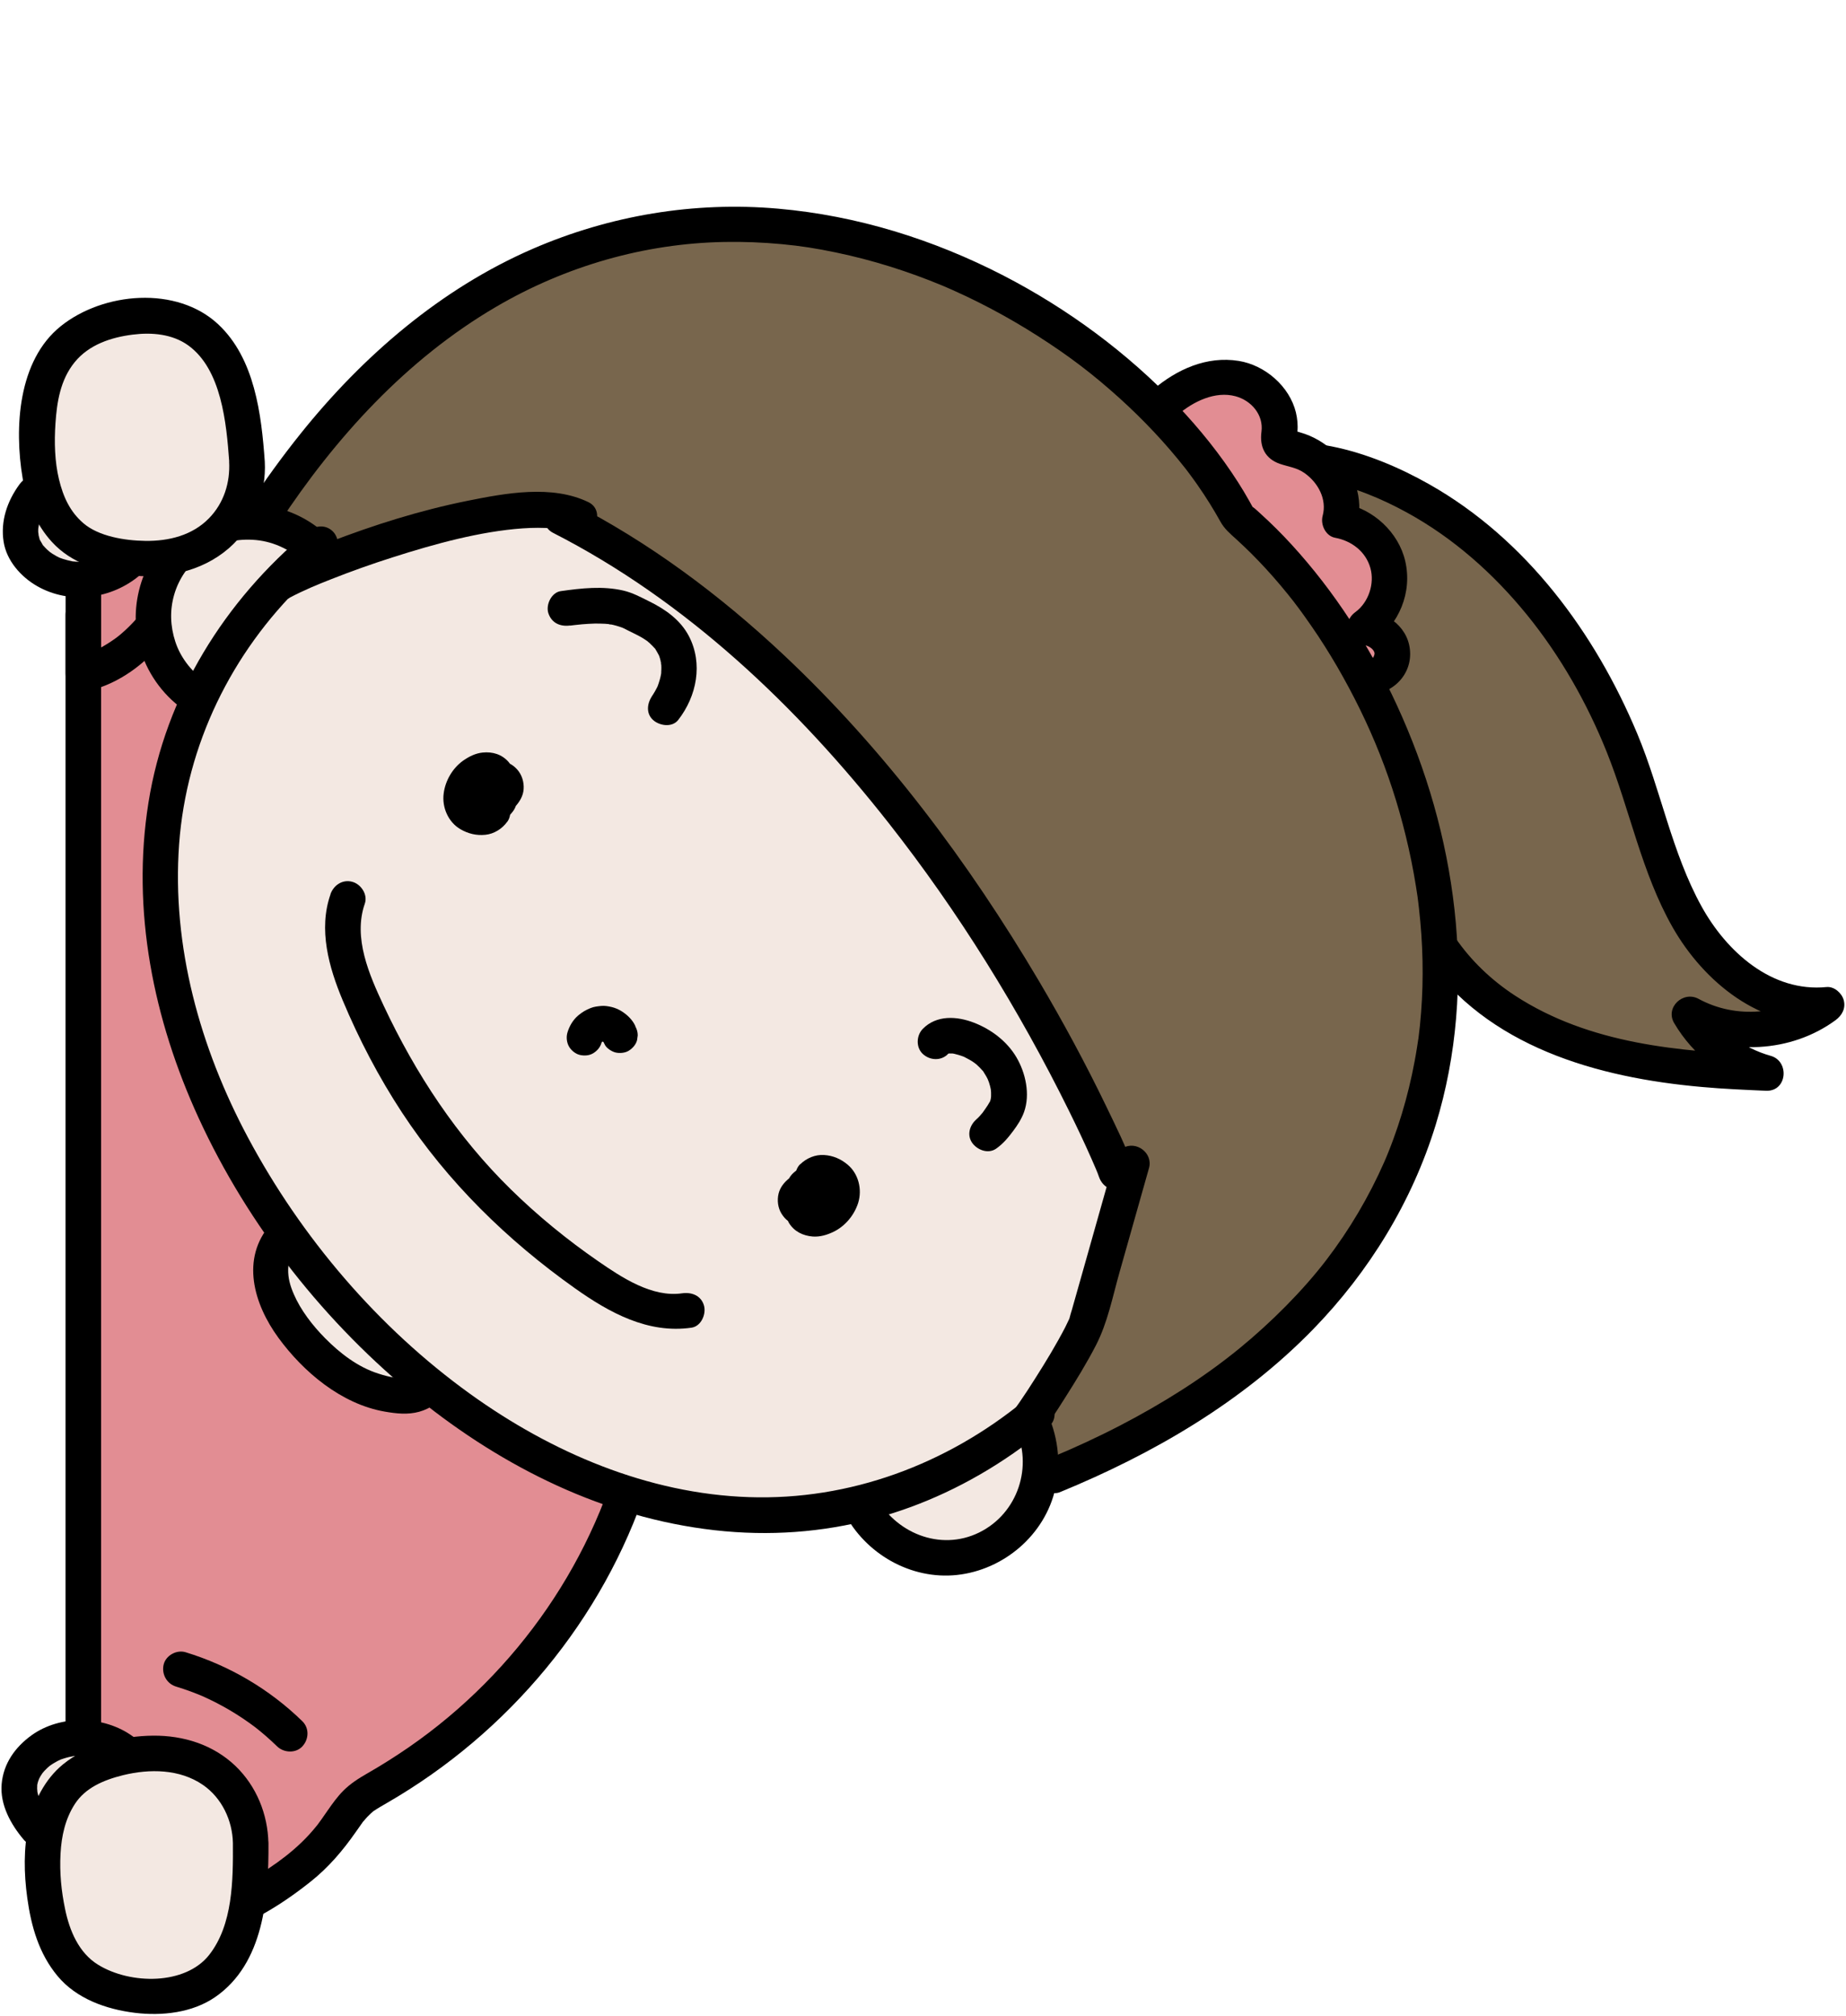 <?xml version="1.0" encoding="UTF-8"?>
<!DOCTYPE svg PUBLIC '-//W3C//DTD SVG 1.0//EN'
          'http://www.w3.org/TR/2001/REC-SVG-20010904/DTD/svg10.dtd'>
<svg data-name="レイヤー 2" height="283.4" preserveAspectRatio="xMidYMid meet" version="1.0" viewBox="-0.2 -29.0 259.5 283.4" width="259.5" xmlns="http://www.w3.org/2000/svg" xmlns:xlink="http://www.w3.org/1999/xlink" zoomAndPan="magnify"
><g data-name="レイヤー 4"
  ><g
    ><g
      ><g
        ><g id="change1_1"
          ><path d="m11.52,57.4c44.51,0,80.59,55.73,80.59,98.48,0,28.55-16.09,53.5-40.04,66.92-5.64,3.16-3.3,7.95-18.12,15.89-6.51,3.49-14.65,3.04-22.43,3.04V57.4Z" fill="#e28d93"
          /></g
          ><g id="change2_5"
          ><path d="m11.52,59.9c16.12.05,31.04,7.84,42.81,18.71,12.64,11.68,22.29,26.73,28.39,42.78,6.12,16.07,8.98,33.56,5.09,50.53-4.14,18.07-15.27,34.11-30.49,44.64-1.91,1.32-3.87,2.56-5.88,3.71-1.22.7-2.39,1.44-3.38,2.44-.83.83-1.52,1.8-2.19,2.76-.29.42-.58.83-.87,1.25-.18.25-.36.49-.54.74-.27.36-.01.02.04-.05-.12.16-.25.32-.38.47-2.47,3.02-5.63,5.29-8.97,7.26-2.38,1.4-4.73,2.54-7.43,3.17s-5.28.8-7.95.88-5.51.03-8.26.02l2.5,2.5V64.91c0-2.4.06-4.8,0-7.2,0-.1,0-.21,0-.31,0-3.22-5-3.22-5,0v176.81c0,2.4-.06,4.8,0,7.2,0,.1,0,.21,0,.31,0,1.35,1.15,2.5,2.5,2.5,5.78,0,11.65.25,17.33-1.04,5.38-1.22,10.34-4.28,14.61-7.68,2.51-1.99,4.52-4.35,6.35-6.97.31-.44.62-.88.93-1.32.38-.53-.23.24.13-.17.19-.21.36-.43.56-.64.18-.19.37-.37.56-.55.08-.07.16-.14.24-.21.42-.38-.46.32.02-.02.65-.45,1.34-.83,2.02-1.23,17.03-9.84,30.32-25.74,36.48-44.46,5.82-17.65,4.45-36.55-1.18-54.05-5.55-17.25-14.92-33.55-27.48-46.65-11.86-12.37-27.13-21.98-44.41-23.99-2.05-.24-4.12-.35-6.18-.36-3.22,0-3.22,4.99,0,5Z"
          /></g
        ></g
        ><g
        ><g id="change1_3"
          ><path d="m11.52,32.75v32.96s11.5-2.6,14.54-17.04-14.54-15.92-14.54-15.92Z" fill="#e28d93"
          /></g
          ><g id="change2_13"
          ><path d="m9.02,32.75v32.96c0,1.68,1.59,2.77,3.16,2.41,6.81-1.56,12.22-7.68,14.77-13.87,1.99-4.82,2.94-10.5.36-15.28-1.89-3.49-5.32-5.7-8.92-7.11-2.18-.85-4.53-1.41-6.87-1.61-1.35-.12-2.5,1.23-2.5,2.5,0,1.45,1.15,2.38,2.5,2.5.12.01.23.03.35.04.54.05-.74-.13-.19-.02.21.04.43.07.65.1,1.11.2,2.21.46,3.28.8.31.1.62.2.93.32.17.06,1.22.49.63.23.73.32,1.44.67,2.12,1.08.29.17.58.36.86.55.17.12.34.24.5.36-.47-.35.08.07.14.12.26.23.52.46.76.71.15.15.29.3.43.46.07.08.61.77.27.32.21.29.41.59.59.9.11.19.21.38.31.58.03.06.31.72.11.22.14.36.26.73.36,1.1.06.23.11.47.16.7.03.16.06.32.09.48-.03-.25-.03-.22,0,.09.19,2.43-.31,4.55-1.12,6.91-.7,2.05-1.91,4.31-3.06,5.82-.59.76-1.25,1.47-1.94,2.14-.29.28-.59.55-.89.81-.18.15-.35.3-.53.44.41-.32-.3.22-.37.27-.69.49-1.4.94-2.15,1.34-.29.16-.58.31-.88.45-.13.06-.27.12-.41.19-.62.29.36-.11-.02.01-.55.18-1.07.42-1.64.55l3.16,2.41v-32.96c0-3.22-5-3.22-5,0Z"
          /></g
        ></g
        ><g id="change3_2"
        ><path d="m38.98,143.68c-5.25,4.97.17,13.5,3.96,17.4,2.39,2.46,5.22,4.63,8.52,5.56s5.06.95,7.58-1.38l-20.06-21.58Z" fill="#f3e8e2"
        /></g
        ><g id="change2_8"
        ><path d="m37.86,143.06c-4.28,4.86-2.38,11.26,1.09,16s8.79,9.29,14.94,10.36c1.61.28,3.24.46,4.84.02s3.04-1.52,4.22-2.74c2.23-2.32-1.3-5.86-3.54-3.54-.54.56-.87.87-1.46,1.23-.11.06-.22.12-.34.18.22-.09.18-.09-.09.01-.16.05-.31.09-.47.12.22-.02.23-.02.05,0-1.4.13-2.7-.17-4.13-.63-2.86-.91-5.39-2.86-7.47-4.97-1.78-1.8-3.43-3.95-4.39-6.17-.55-1.26-.82-2.32-.8-3.49.01-.97.34-1.98,1.09-2.84.89-1.01,1-2.54,0-3.54-.91-.91-2.64-1.02-3.54,0h0Z"
        /></g
        ><g
        ><g id="change4_1"
          ><path d="m173.23,37.15c6.22-2.59,13.4-1.48,19.68.97,17.77,6.91,30.29,23.64,36.56,41.65,2.53,7.26,4.24,14.91,8.28,21.45s11.2,11.9,18.84,11.04c-5.45,4.09-13.33,4.63-19.28,1.31,2.32,4.02,6.27,7.06,10.75,8.27-10.92-.46-27.19,1.12-45.61-14.95l-29.22-69.73Z" fill="#78664d"
          /></g
          ><g id="change2_11"
          ><path d="m173.89,39.56c7.85-3.16,16.6-.4,23.68,3.48,6.55,3.59,12.18,8.6,16.88,14.38,4.69,5.77,8.46,12.41,11.22,19.3,3.26,8.13,4.89,16.94,9.25,24.61s12.44,14.33,21.67,13.42l-1.26-4.66c-4.84,3.55-11.43,4.21-16.76,1.31-2.16-1.17-4.73,1.21-3.42,3.42,2.71,4.59,7.11,7.97,12.25,9.41l.66-4.91c-12.15-.51-24.78-1.52-35.31-8.39-3.27-2.14-6.16-4.88-8.37-8.11-.76-1.11-2.2-1.61-3.42-.9-1.1.65-1.66,2.3-.9,3.42,8.77,12.82,24.3,17.15,39,18.45,2.99.27,5.99.4,8.99.53s3.35-4.16.66-4.91c-3.91-1.1-7.19-3.62-9.26-7.12l-3.42,3.42c6.79,3.68,15.53,3.29,21.8-1.31.91-.67,1.46-1.67,1.15-2.82-.27-.99-1.33-1.94-2.41-1.84-7.72.77-14.06-4.97-17.57-11.32-4.19-7.58-5.71-16.31-9.03-24.26-5.94-14.22-15.65-27.38-29.24-35.08-8.28-4.69-18.91-8.08-28.18-4.34-1.25.5-2.13,1.67-1.75,3.08.33,1.19,1.82,2.25,3.08,1.75h0Z"
          /></g
          ><g id="change1_2"
          ><path d="m163.62,27.51c2.74-2.4,6.44-4.03,10.02-3.34s6.67,4.24,5.97,7.81c-.07.36-.18.74-.06,1.08.22.65,1.05.81,1.72.94,4.53.86,8.2,5.75,6.86,10.16,3.24.51,6.05,3.13,6.79,6.33s-.64,6.79-3.33,8.67c1.94.09,3.81,1.65,3.93,3.58s-1.87,3.81-3.74,3.29l-28.16-38.53Z" fill="#e28d93"
          /></g
          ><g id="change2_12"
          ><path d="m165.39,29.28c2.14-1.83,5.23-3.36,8.1-2.58,2.24.61,3.95,2.63,3.64,4.98-.28,2.11.5,3.8,2.59,4.52,1.23.42,2.37.52,3.47,1.3,1.91,1.35,3.17,3.69,2.54,6.01-.33,1.22.41,2.83,1.75,3.08,2.3.42,4.31,1.93,4.96,4.25.62,2.19-.25,4.83-2.1,6.19-2.03,1.49-1.3,4.43,1.26,4.66.54.05,1.31.53,1.42,1.08.05.27-.23.95-.57.88-1.32-.27-2.7.38-3.08,1.75-.34,1.24.42,2.8,1.75,3.08,3.46.7,6.9-1.9,6.91-5.53s-3.14-5.95-6.43-6.25l1.26,4.66c3.6-2.65,5.5-7.05,4.48-11.49-.93-4.03-4.49-7.34-8.54-8.08l1.75,3.08c1.03-3.77-.39-7.8-3.24-10.4-1.34-1.22-2.94-2.18-4.69-2.67-.26-.07-1.01-.37-1.27-.29.27.37.49.76.68,1.18.06-.34.11-.67.15-1.01.09-.9,0-1.82-.21-2.71-.9-3.68-4.35-6.65-8.05-7.24-4.49-.72-8.69,1.19-12.05,4.05-1.03.88-.9,2.63,0,3.54,1.02,1.02,2.51.88,3.54,0h0Z"
          /></g
          ><g
          ><g
            ><g id="change3_4"
              ><path d="m150.22,125.02l.94,1.33c2.08,2.7,3.72,5.74,4.83,8.96l2.19-1.27c-2.09,7.41-4.19,14.83-6.28,22.25-.58,2.02-5.59,10.26-8.19,13.8-7.54,5.97-15.57,9.84-23.8,11.82-5.62,1.36-11.34,1.84-17.05,1.5-21.19-1.23-42.4-13.62-58.91-33.65-18.91-22.93-26.8-49.99-19.88-73.23.8-2.72,1.82-5.39,3.03-7.98,2.71-5.78,6.45-11.24,11.3-16.25l.12.11c7.82-4.09,33.84-13.24,42-9.15h-2.44c28.65,14.6,51.13,42.29,67.28,70.09,3.74-1.18,10.44-8.68,12.05-11.54.99,3.54-1.51,19.06-7.2,23.21Z" fill="#f3e8e2"
              /></g
              ><g id="change3_5"
              ><path d="m143.72,170.09c.07-.04.14-.1.2-.17v.02c1.01,1.99,1.47,4.11,1.46,6.19-.01,4.95-2.72,9.67-7.39,11.99-4.26,2.13-9.12,1.73-12.95-.61-2.12-1.3-3.93-3.2-5.12-5.6,8.23-1.98,16.26-5.85,23.8-11.82Z" fill="#f3e8e2"
              /></g
              ><g id="change3_6"
              ><path d="m27.12,68.54l-1.07-.49c-3.74-2.87-5.6-7.25-5.39-11.58.14-2.59,1.04-5.16,2.72-7.36,3.05-3.99,7.93-5.76,12.62-5.07,2.24.32,4.42,1.21,6.35,2.69l.88,1.04c-1.72,1.45-3.33,2.97-4.83,4.52-4.84,5-8.59,10.46-11.3,16.25Z" fill="#f3e8e2"
              /></g
              ><g id="change4_2"
              ><path d="m43.24,47.77l-.88-1.04c-1.93-1.48-4.12-2.37-6.35-2.69l.13-1.17c47.11-71.91,118.86-33.83,137.02.38,30.49,25.84,53.82,102.05-25.75,134.58l-2.01-1.7c0-2.08-.46-4.2-1.45-6.19v-.02c-.08.06-.15.12-.21.17,2.6-3.54,7.61-11.78,8.19-13.8,2.09-7.41,4.19-14.83,6.28-22.25l-2.19,1.27c-1.11-3.22-16.55-32.75-18.63-35.46,0,0-30.62-42.01-59.28-56.59h2.44c-8.17-4.1-34.18,5.04-42,9.14l-.12-.11c1.49-1.55,3.11-3.07,4.83-4.52Z" fill="#78664d"
              /></g
            ></g
            ><g id="change2_1"
            ><path d="m38.99,44.59c7.94-12.08,17.94-23.07,30.49-30.43,9.84-5.77,20.93-8.95,32.17-9.15,2.69-.05,5.38.06,8.06.31s4.82.59,7.61,1.17c5.14,1.07,10.17,2.66,15.02,4.68-.3-.13.48.21.58.25.27.12.55.24.82.36.62.28,1.24.56,1.85.85,1.18.56,2.35,1.15,3.51,1.76,2.25,1.19,4.45,2.47,6.59,3.84,4.34,2.77,7.7,5.32,11.47,8.72,3.37,3.05,6.5,6.36,9.31,9.94.29.37.05.07,0,0,.09.11.17.22.26.34.15.2.29.39.44.59.33.44.65.89.97,1.35.6.86,1.18,1.73,1.73,2.62.52.83,1.01,1.67,1.49,2.53.57,1.03,1.34,1.67,2.2,2.45,2.97,2.69,5.66,5.67,8.13,8.83.26.34-.17-.22.17.23.15.19.29.38.44.58.33.45.66.89.98,1.35.64.89,1.25,1.79,1.86,2.7,1.21,1.84,2.36,3.72,3.43,5.65,4.57,8.18,7.7,16.46,9.63,25.9.24,1.19.46,2.39.65,3.59.09.54.17,1.09.25,1.63.06.41-.05-.37,0,.04.02.16.04.31.06.47.04.31.08.63.11.94.28,2.44.45,4.89.5,7.34s-.01,4.86-.2,7.29c-.09,1.24-.22,2.48-.38,3.71-.04.3,0-.02,0-.07-.02.16-.04.32-.07.48-.04.28-.08.56-.13.84-.1.64-.21,1.28-.33,1.91-.46,2.48-1.06,4.94-1.79,7.36-.36,1.19-.75,2.36-1.18,3.53-.21.59-.44,1.17-.67,1.75-.32.8-.31.77-.62,1.49-2.16,4.91-4.91,9.56-8.17,13.82s-7.74,8.76-12.18,12.39c-5.1,4.17-10.81,7.74-16.69,10.8-3.23,1.68-6.54,3.21-9.91,4.6-1.25.51-2.13,1.66-1.75,3.08.32,1.18,1.82,2.26,3.08,1.75,13.13-5.39,25.65-12.67,35.61-22.9,7.88-8.1,13.9-17.91,17.23-28.73,3-9.76,3.78-20.18,2.64-30.31-1.12-9.98-3.92-19.64-8.12-28.75-3.77-8.19-8.72-15.91-14.82-22.56-1.35-1.47-2.77-2.89-4.25-4.23-.34-.3-.67-.64-1.03-.91-.5-.38-.03.14-.2-.18-.14-.25-.28-.51-.42-.76-.5-.89-1.02-1.76-1.57-2.62-2.48-3.88-5.4-7.51-8.57-10.85-7.01-7.38-15.4-13.56-24.44-18.23-9.86-5.08-20.58-8.42-31.65-9.39-11.79-1.04-23.64.94-34.49,5.64-12.92,5.6-23.89,15.06-32.64,25.98-2.62,3.27-5.08,6.67-7.39,10.18-1.77,2.7,2.56,5.2,4.32,2.52h0Z"
              /><path d="m143.78,167.88c-10.93,8.96-24.52,14.04-38.7,13.56-14.24-.48-27.78-6.29-39.22-14.53-12.92-9.3-23.71-21.99-31.2-36.01-6.73-12.6-10.73-26.89-9.68-41.25,1.03-13.96,7.35-26.87,17.36-36.59,1.37-1.33,2.79-2.59,4.26-3.81,1.04-.86.89-2.64,0-3.54-1.03-1.03-2.49-.86-3.54,0-11.67,9.68-19.99,23.04-22.39,38.11-2.42,15.16.7,30.5,7.06,44.34,6.98,15.2,17.88,28.97,30.88,39.46,12,9.68,26.19,16.72,41.63,18.47s29.8-2.32,42.03-10.82c1.74-1.21,3.42-2.5,5.06-3.85,1.04-.86.89-2.65,0-3.54-1.03-1.03-2.49-.86-3.54,0h0Z"
              /><path d="m28.52,66.73c-1.95-1.52-3.38-3.39-4.08-5.55s-.79-4.37-.16-6.57,1.98-4.21,3.83-5.59c.82-.62,1.92-1.2,2.8-1.51,1.27-.44,2.22-.62,3.38-.65,2.75-.08,5.18.75,7.5,2.5,1.08.81,2.79.18,3.42-.9.75-1.28.19-2.61-.9-3.42-5.21-3.9-12.66-4.25-18.16-.72s-8.36,10.45-6.89,16.97c.8,3.52,2.87,6.76,5.71,8.98,1.06.83,2.5,1.04,3.54,0,.87-.87,1.07-2.7,0-3.54h0Z"
              /><path d="m118.46,183.61c2.96,5.78,9.36,9.48,15.88,8.77s12.33-5.57,13.82-12.15c.86-3.79.32-7.61-1.36-11.09-.59-1.22-2.32-1.54-3.42-.9-1.24.73-1.49,2.2-.9,3.42,2.6,5.4.44,12.07-5.05,14.76s-11.91.04-14.66-5.34c-1.47-2.86-5.78-.34-4.32,2.52h0Z"
              /><path d="m40.5,55.02c2.15-1.12,3.82-1.8,5.82-2.59,2.86-1.13,5.75-2.16,8.68-3.09,5.94-1.9,12.32-3.65,18.26-4.07,1.44-.1,2.88-.11,4.32.01.14.01.28.03.43.05-.21-.03-.33-.05-.05,0,.29.05.58.11.87.18.27.07.53.15.8.23.69.21-.26-.16.36.14l1.26-4.66-2.44.02c-2.38.02-3.53,3.5-1.26,4.66,18.74,9.57,34.27,24.38,47.19,40.81,9.81,12.47,18.31,26.21,25.35,40.47,1.09,2.21,2.15,4.44,3.14,6.69.17.38.33.75.49,1.13.24.56.06.16,0-.01.05.13.11.25.16.38.15.36.3.72.42,1.08.52,1.51,2.2,2.35,3.67,1.49l2.19-1.27-3.67-2.82c-1.34,4.73-2.67,9.47-4.01,14.2-.67,2.37-1.34,4.73-2.01,7.1-.11.38-.24.76-.33,1.15-.13.55.11-.21.02-.02-.2.43-.4.85-.61,1.27-1.27,2.45-2.71,4.82-4.19,7.15-.73,1.16-1.48,2.31-2.26,3.44-.29.42-.6.84-.9,1.26-.42.58.08-.08-.15.2-.12.14-.23.28-.36.42-2.13,2.4,1.39,5.95,3.54,3.54,1.64-1.85,2.97-4.01,4.29-6.08,1.53-2.41,3.04-4.86,4.35-7.4,1.64-3.19,2.33-6.79,3.3-10.22,1.38-4.89,2.76-9.78,4.15-14.67.6-2.11-1.8-3.91-3.67-2.82l-2.19,1.27,3.67,1.49c-1.03-2.97-2.49-5.85-3.85-8.68-2.88-5.97-6.04-11.81-9.41-17.52-9.89-16.72-21.72-32.55-35.9-45.87-8.96-8.42-18.93-15.86-29.9-21.46l-1.26,4.66,2.44-.02c2.35-.02,3.57-3.54,1.26-4.66-5.12-2.48-11.65-1.26-16.97-.19-6.66,1.34-13.21,3.4-19.55,5.85-2.71,1.05-5.43,2.15-8.01,3.49-2.86,1.48-.33,5.8,2.52,4.32h0Z"
              /><path d="m71.12,86.5c.21-.29.33-.63.39-.98.05-.06.11-.12.16-.18.13-.15.25-.3.36-.47.12-.19.22-.4.29-.6.58-.66,1.03-1.44,1.09-2.35.07-.97-.24-2.02-.9-2.75-.3-.34-.64-.62-1.03-.82-.06-.08-.12-.17-.19-.25-.94-1.07-2.25-1.46-3.63-1.32-1.02.1-1.95.57-2.77,1.15-1.48,1.06-2.49,2.8-2.72,4.6-.26,1.95.64,4.03,2.36,5.03,1.09.63,2.25.91,3.5.78,1.23-.12,2.37-.85,3.08-1.84Z"
              /><path d="m112.28,134.64c-.25.25-.44.57-.55.9-.06.05-.13.1-.19.15-.15.12-.3.26-.43.4-.15.17-.28.35-.39.55-.69.56-1.25,1.25-1.47,2.13-.23.95-.1,2.03.43,2.86.24.38.53.72.88.98.05.09.09.19.14.28.74,1.21,1.97,1.81,3.36,1.92,1.02.07,2.02-.23,2.92-.67,1.63-.79,2.92-2.35,3.46-4.07.58-1.88.05-4.08-1.48-5.36-.96-.81-2.06-1.28-3.32-1.36-1.23-.08-2.47.44-3.34,1.3Z"
              /><path d="m89.12,115.24c-.38-.87-1.16-1.62-1.96-2.11-.42-.26-.91-.47-1.38-.58s-.99-.2-1.48-.15-.99.1-1.46.29c-.7.28-1.16.55-1.74,1.03-.75.62-1.29,1.55-1.55,2.48-.17.63-.08,1.37.25,1.93.3.52.9,1.01,1.49,1.15.64.15,1.36.11,1.93-.25s.97-.85,1.15-1.49c.03-.12.07-.23.11-.34l-.25.6c.09-.2.19-.38.32-.55l-.39.51c.15-.19.31-.36.5-.51l-.51.39c.19-.15.39-.27.61-.37l-.6.25c.22-.09.45-.16.68-.19l-.66.09c.21-.03.43-.02.64,0l-.66-.09c.24.03.46.1.69.19l-.6-.25c.22.1.42.21.62.36l-.51-.39c.19.15.36.31.5.5l-.39-.51c.13.17.24.36.32.55.23.54.96,1,1.49,1.15.6.16,1.4.09,1.93-.25s1-.86,1.15-1.49l.09-.66c0-.45-.12-.87-.34-1.26h0Z"
              /><path d="m46.26,96.71c-1.73,4.94-.23,10.26,1.71,14.89,2.29,5.48,5.08,10.81,8.34,15.78,6.42,9.77,14.81,17.97,24.32,24.71,4.84,3.43,10.27,6.42,16.39,5.53,1.34-.2,2.07-1.89,1.75-3.08-.39-1.43-1.73-1.94-3.08-1.75-4.23.62-8.51-2.24-11.8-4.51-4.36-3.01-8.5-6.39-12.28-10.1-7.57-7.42-13.39-16.26-17.88-25.83-2.02-4.32-4.32-9.53-2.65-14.32.45-1.27-.51-2.74-1.75-3.08-1.38-.38-2.63.47-3.08,1.75h0Z"
            /></g
            ><g id="change2_2"
            ><path d="m79.96,58.94c.53-.08.25-.03.13-.02.17-.02.34-.04.5-.06.35-.04.71-.08,1.06-.11.58-.05,1.16-.08,1.75-.1.48,0,.97,0,1.45.03.2.01.39.03.59.05.23.02.46.15-.19-.03.1.03.21.03.32.05.6.11,1.17.28,1.75.49.46.16-.61-.28-.18-.08.11.06.23.11.35.16.22.11.43.22.65.33.68.35,1.39.66,2.04,1.06.23.14.44.29.66.44.12.08.31.31-.06-.05.09.08.19.16.28.24.17.16.34.32.5.49.08.08.15.17.23.25.38.44,0,.01.02,0,.04-.03.58.96.63,1.06.2.36-.07-.14-.07-.19,0,.07.08.2.1.27.08.23.15.46.2.69.03.12.03.47.11.55-.18-.2-.04-.56-.04-.25,0,.09.02.18.02.28.03.41,0,.82-.02,1.23s.01-.27.04-.26c0,0-.06.38-.07.4-.04.22-.09.43-.15.64-.1.37-.23.73-.36,1.09-.16.44.23-.48.08-.2-.05.09-.08.18-.13.27-.09.18-.18.35-.28.52s-.19.32-.29.48c-.12.18-.54.72.02,0-.8,1.03-1.08,2.55,0,3.54.9.82,2.68,1.1,3.54,0,2.6-3.34,3.52-7.91,1.5-11.79-1.2-2.29-3.32-3.77-5.57-4.88-1.19-.59-2.35-1.22-3.65-1.52-2.9-.67-5.89-.33-8.79.08-1.3.18-2.12,1.9-1.75,3.08.46,1.42,1.68,1.94,3.08,1.75h0Z"
            /></g
            ><g id="change2_3"
            ><path d="m133.04,119.14c.36-.37-.36.11.07-.06-.6.24-.03.03.09,0,.53-.15-.48-.02.09,0,.03,0,.57-.01.58.02l-.28-.04c.13.02.25.05.38.07.2.05.4.1.6.16.17.05.34.11.51.17.1.04.2.07.3.11-.23-.1-.27-.11-.1-.04.38.21.77.39,1.13.62.15.1.3.2.45.3-.43-.3.08.07.17.14.32.28.62.59.91.92.45.52-.22-.38.15.21.12.19.24.38.35.57s.21.4.3.6c-.18-.4.03.1.08.24.06.18.11.36.16.54.02.07.16.74.11.43s.03.36.03.44c0,.19,0,.37,0,.56,0,.21-.12.64-.01.22-.06.21-.09.43-.18.64.19-.43,0-.06-.06.03-.08.13-.16.27-.24.4-.2.31-.41.6-.62.9-.3.42.29-.33-.07.1-.12.14-.23.28-.36.42-.09.1-.19.21-.29.31-.15.15-.62.47.02.02-1.07.75-1.67,2.22-.9,3.42.69,1.06,2.27,1.7,3.42.9.97-.68,1.68-1.53,2.39-2.48.62-.83,1.19-1.7,1.54-2.68.88-2.48.22-5.5-1.09-7.71s-3.49-3.88-5.93-4.83-5.29-1.1-7.21.85c-.92.93-1,2.62,0,3.54s2.56,1,3.54,0h0Z"
            /></g
          ></g
        ></g
        ><g
        ><g id="change3_1"
          ><path d="m3.6,40.22c-1.41,1.9-2.42,4.3-1.87,6.6.46,1.93,1.98,3.47,3.73,4.4,3.54,1.86,8.2,1.31,11.2-1.33l-1.19-.88c3.14.56,6.38.52,9.41-.45.04-.01.08-.02.11-.04,5.4-1.78,8.84-7.12,8.45-12.8-.48-6.89-1.81-16.71-9.14-19.63-4.41-1.76-11.35-.55-15.11,2.27-2.82,2.11-4.35,5.59-4.85,9.08-.64,4.45-.64,9.89,1.18,14.19l-1.91-1.42Z" fill="#f3e8e2"
          /></g
          ><g id="change2_6"
          ><path d="m32.01,35.88c.16,2.96-.74,5.83-2.83,7.97-2.35,2.41-5.65,3.22-8.94,3.18-2.96-.04-6.57-.65-8.7-2.47-1.9-1.62-2.86-3.74-3.45-6.19s-.68-5.19-.49-7.91c.2-2.88.66-6.04,2.69-8.54s5.16-3.5,8.13-3.88c2.72-.35,5.62-.1,7.87,1.53,4.64,3.38,5.34,10.89,5.73,16.29.1,1.35,1.08,2.5,2.5,2.5,1.28,0,2.6-1.15,2.5-2.5-.47-6.62-1.41-14.47-6.54-19.27-5.83-5.46-16.16-4.54-22.14.26-6.02,4.83-6.55,14.29-5.36,21.36.55,3.28,1.85,6.49,4.12,8.97,2.78,3.04,6.73,4.17,10.69,4.65,5.01.61,10.29-.4,14.17-3.76,3.47-3,5.31-7.67,5.06-12.22-.18-3.2-5.18-3.22-5,0Z"
          /></g
          ><g id="change2_7"
          ><path d="m15.97,48.27c-.11.09-.54.41-.19.16-.21.15-.42.29-.65.43-.19.11-.38.22-.58.32-.07.03-.67.31-.4.2s-.45.16-.53.18c-.21.07-.42.13-.64.18s-.43.09-.65.14c-.53.12.38,0-.21.03-.44.03-.88.06-1.33.05-.22,0-.44-.02-.66-.04-.7-.05.48.11-.21-.03-.43-.09-.86-.19-1.28-.33-.14-.05-.64-.23-.23-.06-.24-.1-.47-.22-.7-.34-.19-.11-.38-.22-.57-.34-.07-.04-.59-.42-.38-.26s-.28-.26-.34-.31c-.19-.18-.36-.37-.53-.56-.34-.37.13.28-.13-.19-.1-.19-.22-.38-.33-.57-.26-.44.06.32-.08-.21-.06-.22-.12-.44-.17-.66.11.45,0-.2-.01-.29,0-.24,0-.48.03-.72-.04.5.04-.18.07-.29.06-.24.12-.47.2-.7.02-.07.28-.7.11-.32.1-.23.21-.45.33-.66.28-.51.59-.99.93-1.45.77-1.06.21-2.83-.9-3.42-1.3-.69-2.59-.23-3.42.9-1.71,2.34-2.67,5.15-2.21,8.05.42,2.65,2.42,4.91,4.68,6.21,4.62,2.66,10.53,1.86,14.52-1.56,1-.86.94-2.67,0-3.54-1.06-.97-2.47-.91-3.54,0h0Z"
          /></g
        ></g
        ><g
        ><g id="change3_3"
          ><path d="m3.88,228.12c-1.55-1.78-2.74-4.11-2.37-6.44.31-1.96,1.7-3.61,3.38-4.67,3.38-2.13,8.07-1.94,11.27.47l-1.12.97c3.09-.8,6.32-1.01,9.41-.27.04,0,.08.02.12.03,5.52,1.36,9.36,6.42,9.4,12.11.05,6.91-.52,16.8-7.61,20.27-4.26,2.09-11.28,1.42-15.24-1.1-2.97-1.89-4.77-5.24-5.54-8.68-.98-4.39-1.39-9.81.09-14.24l-1.8,1.56Z" fill="#f3e8e2"
          /></g
          ><g id="change2_9"
          ><path d="m37.53,230.07c-.08-4.05-1.68-8-4.62-10.83-3.13-3-7.31-4.31-11.59-4.27s-9.21,1.21-12.66,4.03c-2.56,2.09-4.14,5.25-4.83,8.44-.73,3.41-.67,6.88-.2,10.32.55,4.01,1.64,7.86,4.28,11.02s6.79,4.65,10.86,5.15c3.79.46,8.06,0,11.27-2.21,6.86-4.73,7.54-14.04,7.5-21.64-.02-3.22-5.02-3.22-5,0,.03,5.21,0,11.46-3.34,15.71s-11.05,4.19-15.61,1.38c-2.73-1.68-4.02-4.81-4.64-7.82-.53-2.55-.79-5.07-.64-7.82.13-2.43.66-4.87,2.01-6.95,1.45-2.25,3.99-3.37,6.8-4.06,3.73-.91,7.93-.87,11.19,1.36,2.67,1.83,4.17,5.01,4.23,8.19s5.07,3.22,5,0Z"
          /></g
          ><g id="change2_10"
          ><path d="m18.48,215.08c-4.03-2.95-10.17-3.1-14.25-.16-2.31,1.67-3.96,3.98-4.2,6.88s1.3,5.68,3.15,7.84c.85,1,2.67.94,3.54,0,.98-1.06.91-2.47,0-3.54-.03-.04-.47-.58-.23-.26-.17-.23-.34-.47-.49-.72-.13-.21-.26-.42-.38-.64-.05-.08-.32-.66-.24-.48.06.15.04.1-.05-.16-.05-.15-.1-.31-.15-.46-.07-.23-.12-.47-.16-.7.07.44,0-.16,0-.29,0-.1.04-.79-.02-.3.03-.22.08-.43.14-.64.02-.08.28-.7.05-.22.19-.4.41-.77.67-1.13-.3.41.09-.09.17-.17.15-.16.31-.32.47-.47.1-.09.53-.43.18-.17.21-.15.42-.3.64-.43.19-.12.38-.22.58-.33.07-.04.67-.3.4-.2s.35-.12.43-.14c.25-.08.49-.15.74-.21.22-.05.43-.09.65-.13.53-.11-.38,0,.21-.02.44-.02.88-.05,1.33-.03.22,0,.44.04.66.05-.56-.03.12.02.21.04.43.08.86.19,1.29.33.21.07.42.14.62.23-.49-.2.11.07.21.12.46.24.89.52,1.31.82,1.06.78,2.83.21,3.42-.9.69-1.3.23-2.59-.9-3.42h0Z"
          /></g
        ></g
      ></g
      ><g id="change2_4"
      ><path d="m24.54,208.07c.7.21,1.39.44,2.07.69.32.12.64.24.96.37.06.02.56.23.23.09.16.07.31.14.47.2,1.33.59,2.63,1.26,3.88,2s2.39,1.51,3.52,2.36c.38.28-.44-.35.2.16.13.11.27.21.4.32.27.22.53.44.79.66.58.5,1.15,1.03,1.7,1.56.94.91,2.61,1,3.54,0s1-2.56,0-3.54c-4.61-4.5-10.26-7.82-16.42-9.7-1.25-.38-2.78.45-3.08,1.75s.41,2.67,1.75,3.08h0Z"
      /></g
    ></g
  ></g
></svg
>
